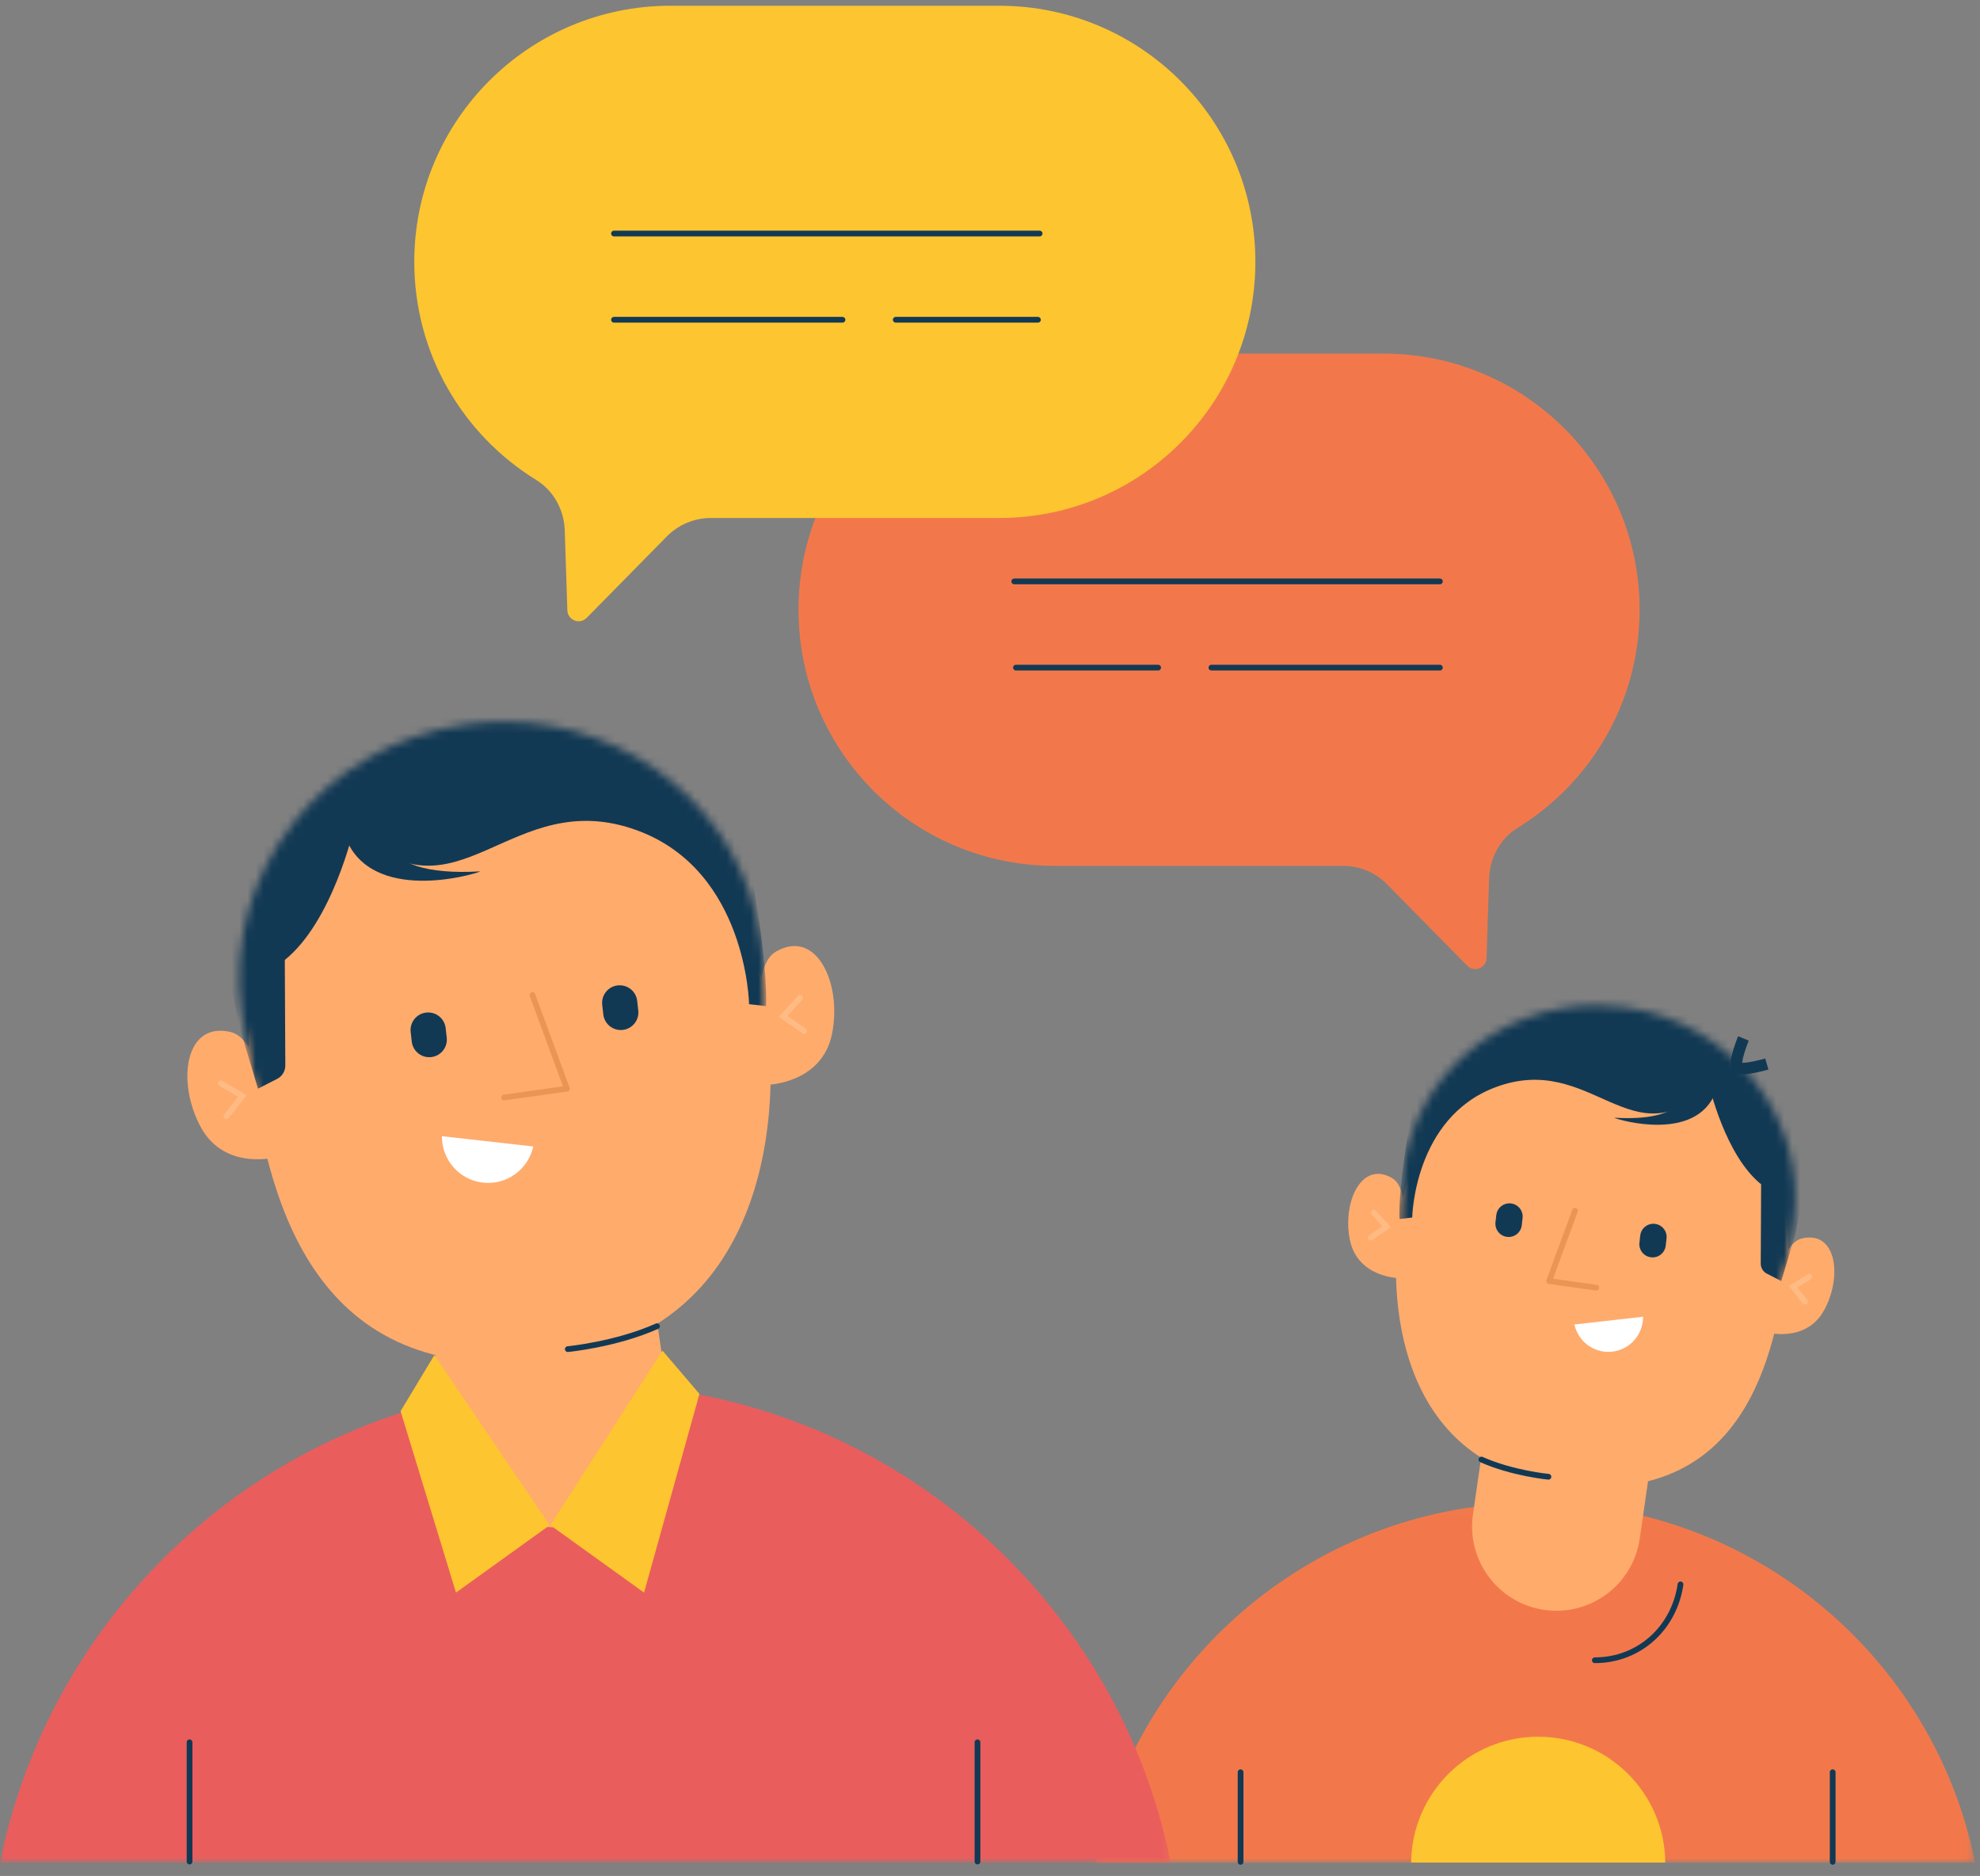 <svg xmlns="http://www.w3.org/2000/svg" xmlns:xlink="http://www.w3.org/1999/xlink" width="248" height="235" viewBox="0 0 248 235">
    <rect x="0" y="0" width="248" height="235" fill="#808080" stroke="none"/>
    <defs>
        <path id="v3msa20ota" d="M0.393 0.019L110.593 0.019 110.593 45.122 0.393 45.122z"/>
        <path id="cn1pbtajmc" d="M.836 20.794c-1.83 13.047 1.083 31.408 20.01 33.951 22.397 3.01 27.015-14.053 28.846-27.1C51.52 14.596 42.066 2.485 28.575.594c-1.2-.169-2.392-.25-3.57-.25-12.047 0-22.503 8.564-24.17 20.45"/>
        <path id="j2gsav263e" d="M0 0.226L146.638 0.226 146.638 60.242 0 60.242z"/>
        <path id="gu0i1gd8gg" d="M28.84.44C10.887 2.956-1.692 19.07.742 36.432c2.435 17.361 8.58 40.068 38.382 36.062C64.31 69.111 68.185 44.68 65.751 27.318 63.534 11.503 49.62.108 33.59.107c-1.567 0-3.151.108-4.75.332"/>
    </defs>
    <g fill="none" fill-rule="evenodd">
        <g>
            <path fill="#F2784B" d="M80.259 43.984h41.182c17.72 0 32.084 14.364 32.084 32.084 0 11.553-6.111 21.675-15.274 27.322-2.18 1.344-3.489 3.744-3.572 6.303l-.327 10.026c-.04 1.24-1.548 1.83-2.42.945l-10.045-10.205c-1.453-1.477-3.439-2.308-5.51-2.308H80.258c-17.719 0-32.084-14.364-32.084-32.083 0-17.72 14.365-32.084 32.084-32.084" transform="translate(51.84 .312)"/>
            <path stroke="#123954" stroke-linecap="round" stroke-width=".72" d="M128.51 72.52L75.2 72.52M128.51 83.32L99.892 83.32M93.219 83.32L75.412 83.32" transform="translate(51.84 .312)"/>
            <path fill="#FDC52F" d="M73.315.408H32.134C14.414.408.05 14.772.05 32.492c0 11.553 6.111 21.675 15.274 27.322 2.18 1.344 3.488 3.744 3.572 6.303l.327 10.025c.04 1.242 1.548 1.831 2.419.946l10.046-10.205c1.453-1.477 3.439-2.308 5.51-2.308h36.117c17.72 0 32.084-14.364 32.084-32.083C105.4 14.772 91.035.408 73.315.408" transform="translate(51.84 .312)"/>
            <path stroke="#123954" stroke-linecap="round" stroke-width=".72" d="M25.065 28.944L78.374 28.944M25.065 39.744L53.683 39.744M60.355 39.744L78.162 39.744" transform="translate(51.84 .312)"/>
            <g transform="translate(51.84 .312) translate(84.96 187.92)">
                <mask id="ceb5w87f0b" fill="#fff">
                    <use xlink:href="#v3msa20ota"/>
                </mask>
                <path fill="#F2784B" d="M.393 45.122C5.546 19.399 28.254.019 55.493.019c27.24 0 49.946 19.38 55.1 45.103H.394z" mask="url(#ceb5w87f0b)"/>
            </g>
            <path fill="#FFAB6C" d="M169.388 166.578s4.98 1.431 7.275-2.81c2.293-4.24 1.496-9.99-2.842-8.933-3.384.826-4.433 11.743-4.433 11.743" transform="translate(51.84 .312)"/>
            <path stroke="#FFBB83" stroke-linecap="round" stroke-width=".72" d="M174.78 159.647L172.74 160.857 174.233 162.746" transform="translate(51.84 .312)"/>
            <path fill="#FFAB6C" d="M171.916 158.756c-1.815 12.94-6.395 29.863-28.605 26.877-18.772-2.522-21.66-20.73-19.845-33.67 1.814-12.939 14.13-21.907 27.51-20.032 13.379 1.877 22.754 13.886 20.94 26.825" transform="translate(51.84 .312)"/>
            <path stroke="#EB9554" stroke-linecap="round" stroke-linejoin="round" stroke-width=".72" d="M145.434 151.356L142.19 160.164 148.1 160.993" transform="translate(51.84 .312)"/>
            <path fill="#FFF" d="M145.357 165.604c.478 2.157 2.495 3.657 4.739 3.405 2.243-.253 3.876-2.165 3.862-4.374l-8.601.97z" transform="translate(51.84 .312)"/>
            <path fill="#123954" d="M136.932 154.631c-.91-.103-1.562-.923-1.459-1.833l.103-.898c.103-.91.923-1.563 1.833-1.46.908.104 1.562.925 1.458 1.834l-.102.899c-.104.908-.924 1.562-1.833 1.458M154.962 157.19c-.91-.104-1.562-.924-1.458-1.833l.101-.9c.104-.909.924-1.562 1.833-1.458.91.103 1.563.924 1.46 1.833l-.103.9c-.103.908-.923 1.562-1.833 1.458" transform="translate(51.84 .312)"/>
            <path fill="#FFAB6C" d="M141.591 201.357c-5.77-.831-9.773-6.184-8.94-11.954l2.125-14.74c.158-1.091 1.17-1.848 2.26-1.69l16.945 2.444c1.091.157 1.847 1.168 1.69 2.258l-2.125 14.742c-.833 5.77-6.184 9.773-11.955 8.94" transform="translate(51.84 .312)"/>
            <path stroke="#123954" stroke-linecap="round" stroke-width=".72" d="M142.106 184.681s-4.534-.432-8.395-2.158M158.647 198.164c-.79 5.481-5.188 9.503-10.731 9.503" transform="translate(51.84 .312)"/>
            <path fill="#FFAB6C" d="M123.38 159.803s-5.182-.076-6.145-4.8c-.963-4.724 1.47-9.996 5.313-7.724 2.999 1.773.832 12.524.832 12.524" transform="translate(51.84 .312)"/>
            <path stroke="#FFBB83" stroke-linecap="round" stroke-width=".72" d="M120.233 151.605L121.833 153.356 119.856 154.73" transform="translate(51.84 .312)"/>
            <path fill="#123954" d="M150.373 139.706c-.42-.024 8.798 3.013 12.082-2.055.082-.124.159-.255.233-.39 3.1-5.604-3.618-2.184-3.618-2.184s1.928 5.235-8.697 4.63" transform="translate(51.84 .312)"/>
        </g>
        <g transform="translate(174.96 125.592)">
            <mask id="i5xudt21sd" fill="#fff">
                <use xlink:href="#cn1pbtajmc"/>
            </mask>
            <path fill="#123954" d="M.33 27.11l1.595-.182s.201-12.501 10.44-16.326c12.11-4.525 17.063 9.463 26.767-.188 0 0 1.983 8.725 6.493 12.35l-.048 9.93c-.003.535.296 1.025.771 1.268l1.803.92 1.748-5.815 3.527-17.447L34.521-.916 7.016-.744 2.655 10.48s-.98 3.46-1.831 9.725C.187 24.89.33 27.11.33 27.11" mask="url(#i5xudt21sd)"/>
        </g>
        <g>
            <path stroke="#123954" stroke-width="1.44" d="M221.3 35.056s-3.175.924-3.696.428c-.522-.496.764-3.636.764-3.636" transform="translate(0 98.232)"/>
            <path stroke="#123954" stroke-linecap="round" stroke-width=".72" d="M229.549 135L229.549 123.774M155.385 135L155.385 123.774" transform="translate(0 98.232)"/>
            <path fill="#FDC52F" d="M176.748 135.087c.085-8.719 7.177-15.763 15.916-15.763 8.74 0 15.832 7.044 15.917 15.763h-31.833z" transform="translate(0 98.232)"/>
            <g transform="translate(0 98.232) translate(0 74.88)">
                <mask id="vik270eb9f" fill="#fff">
                    <use xlink:href="#j2gsav263e"/>
                </mask>
                <path fill="#EA5D5D" d="M146.638 60.242C139.781 26.014 109.565.226 73.319.226S6.857 26.014-.001 60.242h146.639z" mask="url(#vik270eb9f)"/>
            </g>
            <path fill="#FFAB6C" d="M34.818 46.681s-6.629 1.905-9.68-3.737c-3.052-5.644-1.992-13.295 3.78-11.888 4.504 1.098 5.9 15.625 5.9 15.625" transform="translate(0 98.232)"/>
            <path stroke="#FFBB83" stroke-linecap="round" stroke-width=".72" d="M27.642 37.458L30.357 39.069 28.371 41.583" transform="translate(0 98.232)"/>
            <path fill="#FFAB6C" d="M31.453 36.274c2.415 17.218 8.51 39.736 38.064 35.764 24.978-3.357 28.82-27.585 26.406-44.803C93.509 10.017 77.12-1.917 59.317.579 41.515 3.076 29.039 19.057 31.453 36.274" transform="translate(0 98.232)"/>
            <path stroke="#EB9554" stroke-linecap="round" stroke-linejoin="round" stroke-width=".72" d="M66.692 26.427L71.008 38.146 63.144 39.25" transform="translate(0 98.232)"/>
            <path fill="#FFF" d="M66.794 45.386c-.636 2.87-3.32 4.867-6.306 4.53-2.985-.337-5.158-2.88-5.14-5.82l11.446 1.29z" transform="translate(0 98.232)"/>
            <path fill="#123954" d="M78.005 30.785c1.21-.137 2.078-1.23 1.94-2.44l-.135-1.195c-.138-1.21-1.23-2.08-2.44-1.941-1.21.136-2.078 1.229-1.94 2.439l.135 1.196c.138 1.209 1.23 2.078 2.44 1.941M54.013 34.19c1.21-.138 2.079-1.23 1.941-2.44l-.135-1.197c-.138-1.208-1.23-2.078-2.44-1.94-1.21.137-2.079 1.23-1.941 2.439l.136 1.196c.137 1.21 1.229 2.078 2.44 1.941" transform="translate(0 98.232)"/>
            <path fill="#FFAB6C" d="M71.805 92.962c7.677-1.108 13.005-8.23 11.897-15.907l-2.829-19.616c-.209-1.452-1.555-2.457-3.006-2.249l-22.548 3.253c-1.452.21-2.459 1.555-2.25 3.006l2.83 19.616c1.106 7.677 8.228 13.003 15.906 11.897" transform="translate(0 98.232)"/>
            <path stroke="#123954" stroke-linecap="round" stroke-width=".72" d="M71.12 70.772s6.034-.576 11.171-2.873" transform="translate(0 98.232)"/>
            <path fill="#FFAB6C" d="M96.038 37.667s6.896-.102 8.177-6.388c1.281-6.287-1.955-13.3-7.07-10.277-3.99 2.359-1.107 16.665-1.107 16.665" transform="translate(0 98.232)"/>
            <path stroke="#FFBB83" stroke-linecap="round" stroke-width=".72" d="M100.225 26.758L98.096 29.087 100.727 30.915" transform="translate(0 98.232)"/>
            <path fill="#123954" d="M60.12 10.924c.557-.031-11.708 4.009-16.078-2.734-.108-.166-.21-.34-.31-.518-4.124-7.457 4.815-2.907 4.815-2.907s-2.566 6.966 11.572 6.16" transform="translate(0 98.232)"/>
        </g>
        <g transform="translate(29.52 90.312)">
            <mask id="ekbm7dq8sh" fill="#fff">
                <use xlink:href="#gu0i1gd8gg"/>
            </mask>
            <path fill="#123954" d="M66.426 35.724l-2.124-.244s-.267-16.634-13.891-21.724c-16.116-6.02-22.706 12.591-35.618-.25 0 0-2.639 11.61-8.64 16.433l.063 13.214c.004.712-.393 1.363-1.026 1.687l-2.398 1.224-2.326-7.738-4.694-23.215L20.929-1.571l36.6.23 5.801 14.936s1.306 4.603 2.438 12.94c.847 6.234.658 9.189.658 9.189" mask="url(#ekbm7dq8sh)"/>
        </g>
        <g>
            <path stroke="#123954" stroke-linecap="round" stroke-width=".72" d="M.704 64.4L.704 49.462M99.392 64.4L99.392 49.462" transform="translate(23.04 168.792)"/>
            <path fill="#FDC52F" d="M45.81 22.269L34.072 30.712 27.134 7.982 31.364.96zM45.891 22.269L57.629 30.712 64.567 5.822 59.938.402z" transform="translate(23.04 168.792)"/>
        </g>
    </g>
</svg>
